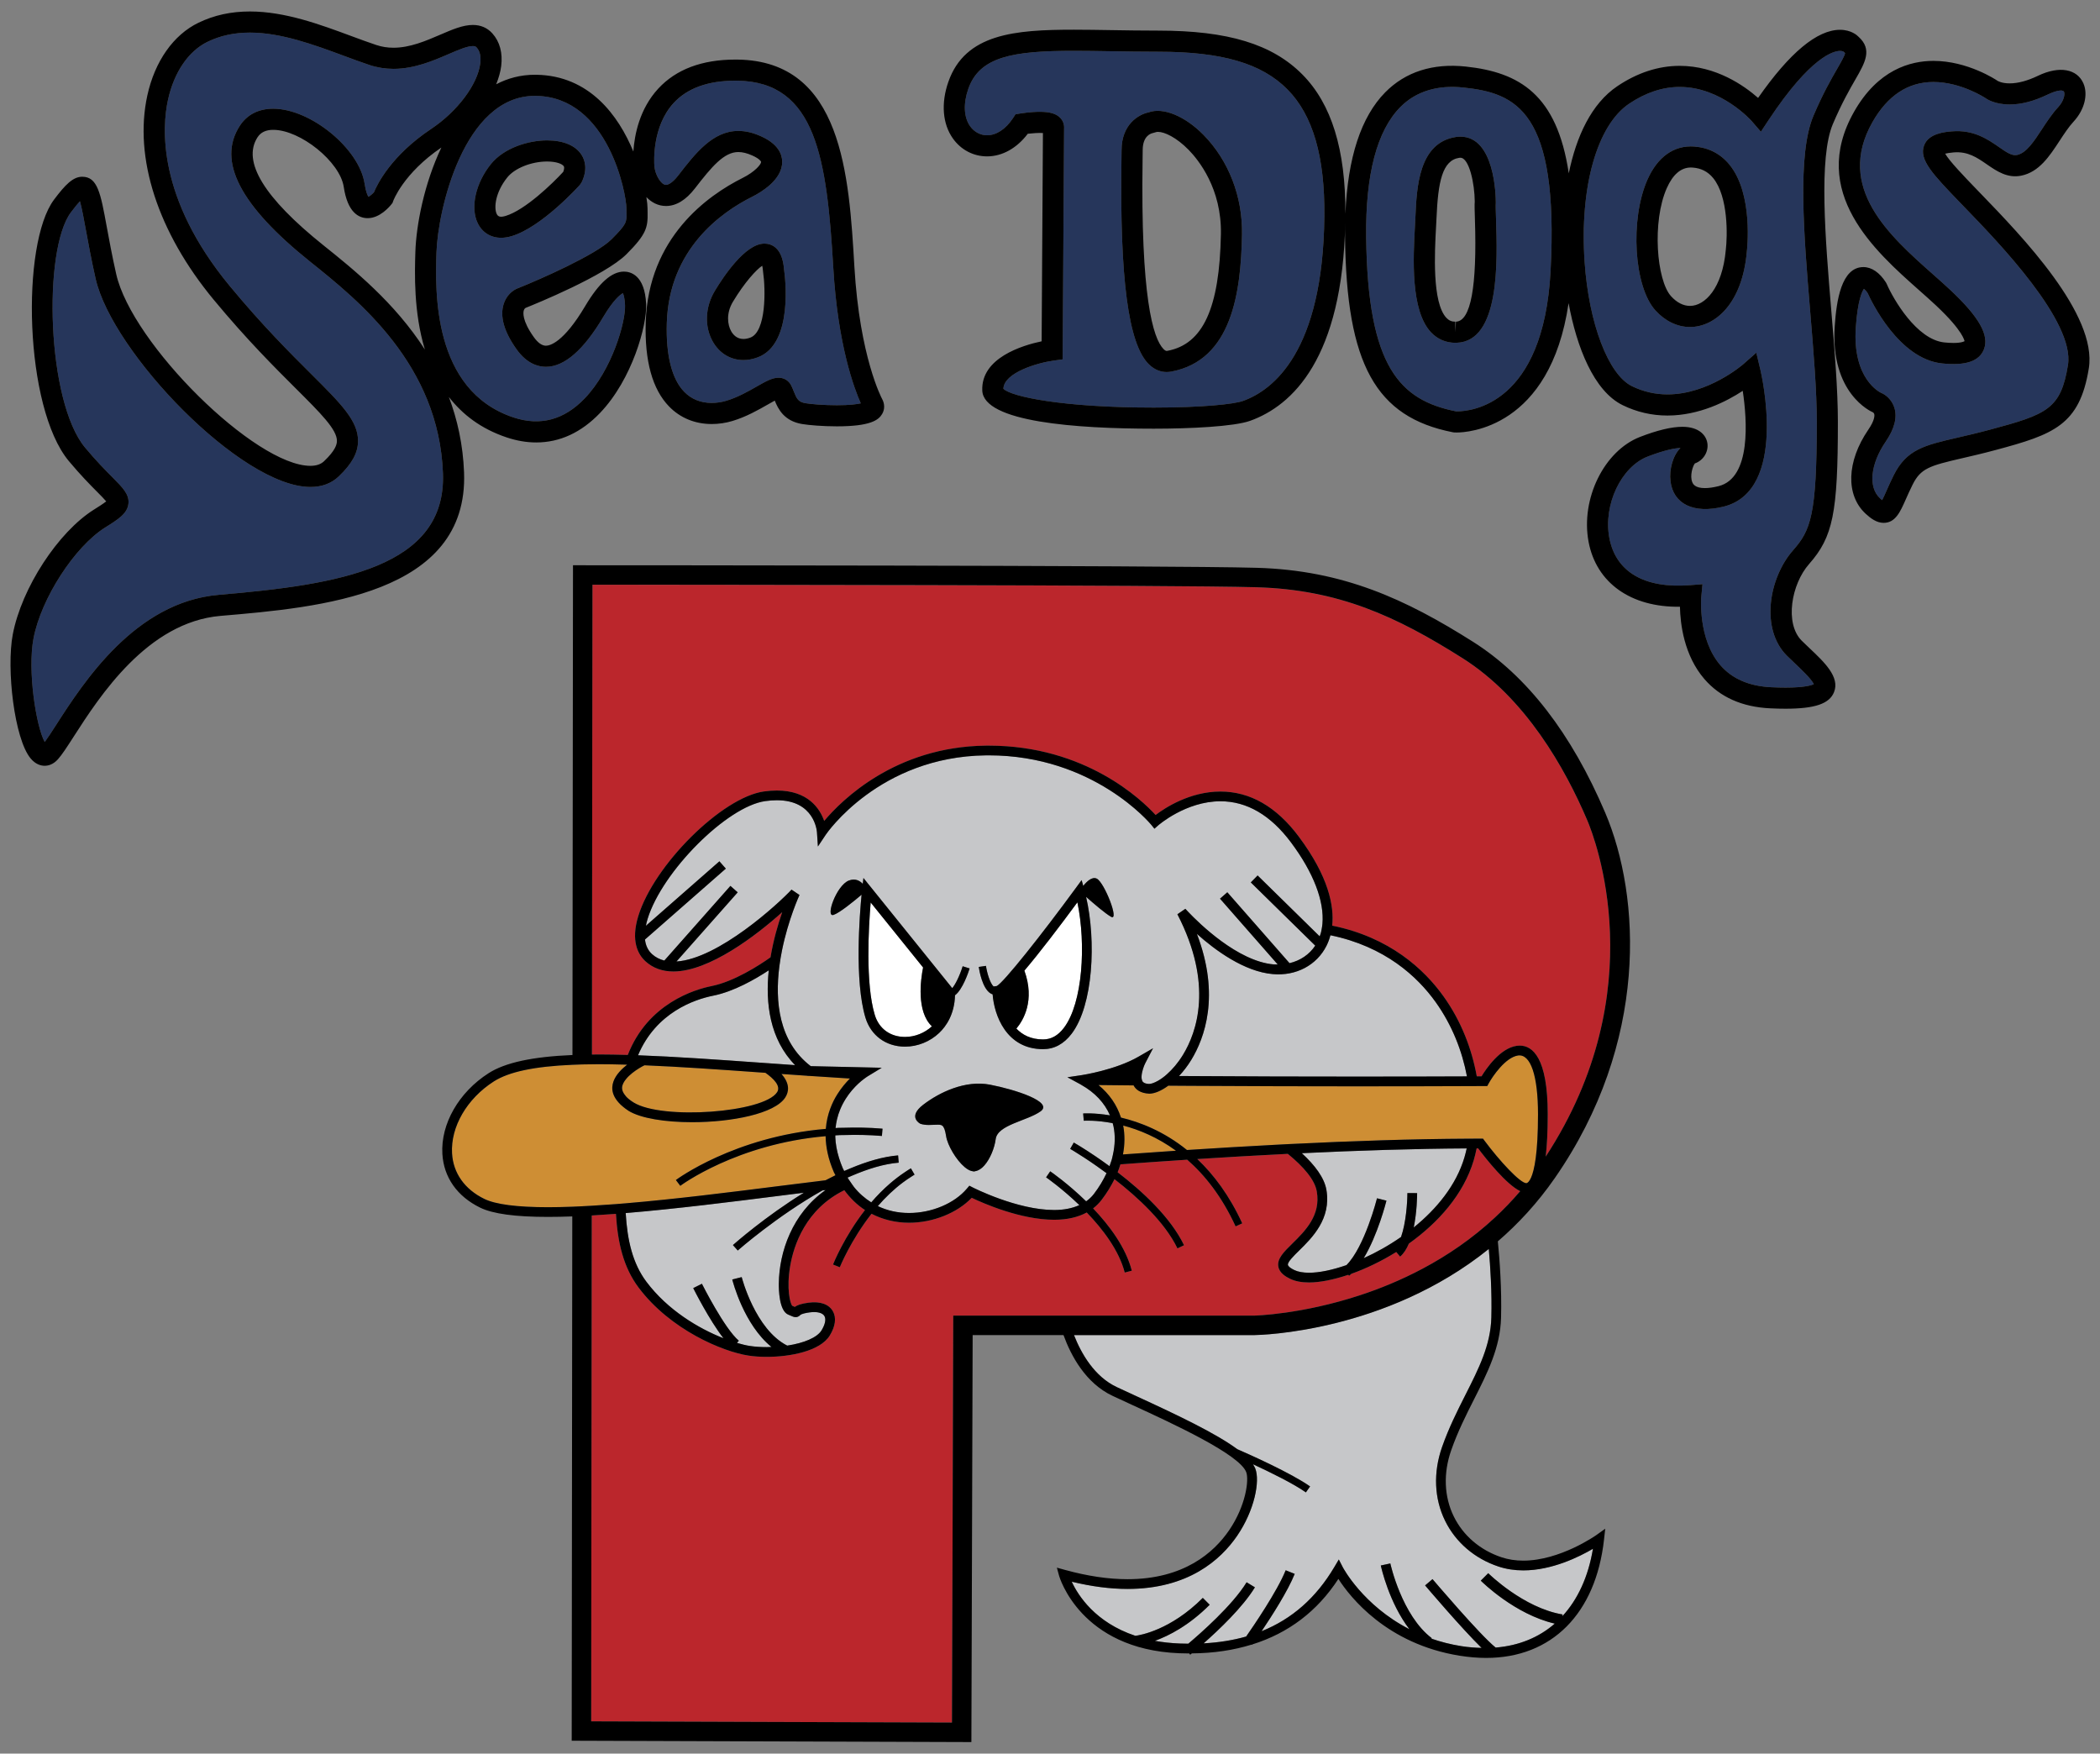 <?xml version="1.0" encoding="utf-8"?>
<!-- Generator: Adobe Illustrator 17.0.0, SVG Export Plug-In . SVG Version: 6.00 Build 0)  -->
<!DOCTYPE svg PUBLIC "-//W3C//DTD SVG 1.1//EN" "http://www.w3.org/Graphics/SVG/1.1/DTD/svg11.dtd">
<svg version="1.1" id="Layer_2" xmlns="http://www.w3.org/2000/svg" xmlns:xlink="http://www.w3.org/1999/xlink" x="0px" y="0px"
	 width="200px" height="167px" viewBox="0 0 200 167" style="enable-background:new 0 0 200 167;" xml:space="preserve">
<rect x="0" y="0" width="200" height="167" fill="#808080" stroke="none"/>
<path id="color4" style="fill:#26365B;" d="M42.186,45.076c0.333,8.981-9.908,10.599-21.347,11.572
	c-7.96,0.678-12.868,8.305-15.504,12.404c-0.413,0.642-0.785,1.219-1.075,1.612c-0.821-1.478-1.655-6.785-1.068-9.87
	c0.725-3.807,3.92-8.744,6.837-10.567c1.215-0.76,2.093-1.309,2.201-2.243c0.103-0.895-0.515-1.517-1.539-2.548
	c-0.643-0.647-1.524-1.534-2.591-2.814c-3.651-4.381-4.029-18.823-1.347-22.399c0.39-0.52,0.667-0.85,0.86-1.058
	c0.178,0.624,0.374,1.692,0.565,2.735c0.23,1.252,0.516,2.811,0.928,4.641c1.576,7.005,13.866,19.835,20.457,19.835
	c1.092,0,1.999-0.337,2.696-1.003c1.261-1.203,1.828-2.238,1.84-3.355c0.021-1.932-1.585-3.532-4.501-6.437
	c-1.957-1.949-4.636-4.619-7.703-8.325c-6.981-8.436-6.451-15.212-5.899-17.735c0.579-2.645,1.959-4.667,3.787-5.547
	c1.215-0.585,2.53-0.869,4.02-0.869c2.976,0,6.134,1.17,8.921,2.202c0.852,0.316,1.676,0.621,2.463,0.883
	c0.733,0.244,1.504,0.368,2.291,0.368c1.985,0,3.786-0.776,5.233-1.4c0.919-0.396,1.787-0.77,2.323-0.77
	c0.2,0,0.282,0.049,0.364,0.14c0.309,0.343,0.423,0.853,0.34,1.518c-0.252,2.001-2.177,4.565-4.682,6.235
	c-3.799,2.532-5.128,5.266-5.442,6.029c-0.172,0.187-0.391,0.365-0.524,0.43c-0.082-0.122-0.246-0.453-0.365-1.241
	c-0.501-3.339-5.139-7.146-8.705-7.146c-1.393,0-2.494,0.562-3.182,1.627c-2.176,3.362,0.022,7.6,6.719,12.957
	C34.138,28.601,41.803,34.733,42.186,45.076z M47.976,28.925c-0.391,1.199,0.023,2.662,1.228,4.349
	c0.978,1.37,2.057,1.657,2.79,1.657c1.756,0,3.593-1.598,5.461-4.75c0.986-1.665,1.635-2.136,1.87-2.263
	c0.075,0.164,0.175,0.516,0.202,1.138c0.069,1.582-1.223,6.15-3.837,8.88c-1.964,2.052-4.247,2.664-6.795,1.814
	c-7.737-2.579-7.439-12.111-7.327-15.699c0.125-3.985,2.579-14.923,9.376-14.923l0.111,0.001c6.894,0.117,8.602,9.373,8.602,10.686
	c0,0.171,0.003,0.327,0.007,0.471c0.02,0.871,0.024,1.053-1.42,2.497c-1.495,1.495-6.902,3.855-8.802,4.618
	C48.761,27.629,48.213,28.198,47.976,28.925z M48.735,22.487c2.865-0.86,6.355-4.725,6.502-4.89l0.158-0.236
	c0.585-1.218,0.322-2.086-0.001-2.6c-0.565-0.898-1.733-1.392-3.291-1.392c-1.764,0-4.106,0.703-5.362,2.272
	c-1.45,1.812-1.962,4.118-1.246,5.608c0.427,0.887,1.24,1.395,2.232,1.395C48.047,22.645,48.386,22.592,48.735,22.487z
	 M79.365,25.524c0.431,7.334,1.991,11.482,2.618,12.887c-0.378,0.085-1.07,0.18-2.281,0.18c-1.199,0-2.405-0.097-2.979-0.192
	c-0.693-0.115-0.838-0.413-1.127-1.136c-0.078-0.194-0.155-0.383-0.24-0.555c-0.231-0.462-0.683-0.738-1.209-0.738
	c-0.603,0-1.224,0.354-2.084,0.844c-0.801,0.457-1.799,1.026-2.887,1.352c-0.449,0.135-0.929,0.206-1.386,0.206
	c-1.059,0-1.943-0.358-2.628-1.065c-1.176-1.213-1.749-3.48-1.654-6.555c0.216-7.024,5.177-10.537,8.115-12.006
	c0.875-0.438,2.906-1.641,2.875-3.365c-0.013-0.684-0.368-1.653-1.988-2.39c-0.773-0.351-1.49-0.523-2.192-0.523
	c-2.444,0-4.109,2.155-5.719,4.238c-0.645,0.835-1.056,0.9-1.167,0.9c-0.462,0-1.042-0.946-1.108-1.808
	c-0.029-0.378-0.225-3.76,1.848-5.998c1.301-1.404,3.271-2.116,5.856-2.116l0.213,0.001C77.742,7.796,78.754,15.149,79.365,25.524z
	 M74.67,25.654c-0.158-2.135-1.242-2.454-1.874-2.454c-1.819,0-3.906,3.151-4.719,4.506c-0.928,1.546-1.001,3.395-0.192,4.825
	c0.633,1.118,1.697,1.759,2.918,1.759c0.453,0,0.918-0.09,1.383-0.266C75.601,32.724,74.769,26.311,74.67,25.654z M122.609,8.509
	c2.424,2.449,3.577,6.402,3.521,12.086c-0.127,12.922-4.906,16.565-7.744,17.587c-0.847,0.305-3.869,0.634-8.502,0.634
	c-8.729,0-13.635-1.054-14.324-1.794c0.057-1.529,3.223-2.463,4.782-2.679l0.862-0.119l0.137-21.972
	c0.028-0.359-0.083-0.702-0.319-0.974c-0.378-0.435-0.993-0.629-1.995-0.629c-0.889,0-1.838,0.156-1.878,0.163l-0.434,0.072
	l-0.241,0.368c-0.68,1.036-1.579,1.631-2.467,1.631c-0.001,0-0.001,0-0.001,0c-0.638,0-1.226-0.314-1.614-0.86
	c-0.604-0.852-0.667-2.152-0.172-3.565C93.29,5.4,96.445,4.84,102.272,4.84c1.101,0,2.276,0.019,3.523,0.039
	c1.418,0.023,2.928,0.047,4.525,0.047C116.365,4.926,120.155,6.031,122.609,8.509z M118.287,22.331
	c0.067-3.587-1.267-7.042-3.659-9.479c-1.77-1.803-3.862-2.662-5.243-2.152c-0.96,0.2-2.567,1.157-2.567,3.598
	c0,0.195-0.005,0.501-0.011,0.897c-0.167,11.324,0.652,17.509,2.577,19.462c0.626,0.637,1.287,0.77,1.731,0.77
	c0.143,0,0.291-0.013,0.442-0.042C117.327,34.304,118.185,27.841,118.287,22.331z M138.603,31.641l0.001-0.011
	c-0.001,0-0.001,0-0.001,0V31.641z M147.674,25.807c-0.669,12.726-7.561,13.371-8.937,13.371l-0.058-0.001
	c-5.321-1.068-8.428-4.158-8.568-16.613c-0.067-5.955,1.028-10.115,3.253-12.366c1.487-1.504,3.549-2.126,6.013-1.862
	C144.392,8.869,148.478,10.552,147.674,25.807z M142.478,20.806c-0.021-0.632-0.04-1.228-0.019-1.515
	c0-0.643-0.095-6.279-3.376-6.279c-0.131,0-0.266,0.01-0.406,0.031c-3.569,0.534-3.754,4.816-3.876,7.649l-0.044,0.857
	c-0.163,3-0.436,8.021,1.539,10.107c0.613,0.647,1.412,0.99,2.308,0.99l0.127-0.002C142.863,32.502,142.612,24.894,142.478,20.806z
	 M175.594,4.931c0.082,0.074,0.117,0.12,0.125,0.122c-0.015,0.22-0.4,0.892-0.743,1.486c-0.58,1.01-1.376,2.393-2.262,4.477
	c-1.563,3.676-0.927,11.31-0.311,18.693c0.321,3.849,0.624,7.485,0.624,10.47c0,8.874-0.582,10.324-2.244,12.208
	c-2.359,2.674-3.122,7.538-0.614,10.046c0.238,0.238,0.502,0.487,0.771,0.742c0.568,0.537,1.583,1.495,1.802,1.981
	c-0.233,0.111-0.91,0.325-2.691,0.325h-0.001c-0.41,0-0.862-0.011-1.358-0.034c-2.093-0.096-3.72-0.797-4.837-2.083
	c-2.181-2.511-1.832-6.497-1.828-6.538l0.113-1.192l-1.191,0.093c-4.379,0.341-7.083-1.294-7.683-4.509
	c-0.587-3.143,1.122-6.759,3.655-7.739c1.58-0.611,2.551-0.789,3.12-0.82c-0.717,0.701-1.088,2.051-0.95,3.169
	c0.266,2.15,2.176,3.139,5.069,2.417c6.148-1.537,3.605-12.561,3.493-13.029l-0.388-1.627l-1.256,1.105
	c-0.032,0.028-3.3,2.865-7.204,2.865c-1.183,0-2.32-0.264-3.381-0.782c-2.253-1.101-4.107-5.965-4.511-11.828
	c-0.488-7.096,1.175-13.012,4.237-15.072c1.575-1.06,3.197-1.597,4.82-1.597c3.978,0,6.836,3.228,6.863,3.259l0.867,1.005
	l0.732-1.106c4.049-6.116,6.233-6.591,6.805-6.591C175.48,4.848,175.587,4.924,175.594,4.931z M164.71,15.681
	c-0.851-1.041-1.977-1.622-3.343-1.727c-1.938-0.144-3.503,0.985-4.464,3.149c-1.681,3.788-1.296,10.189,0.752,12.452
	c0.926,1.023,2.097,1.587,3.297,1.587c2.376,0,4.972-2.215,5.409-7.131C166.388,23.787,167.009,18.49,164.71,15.681z
	 M187.206,19.847l-0.498-0.515c-2.645-2.747-3.972-4.126-3.461-5.486c0.435-1.152,1.992-1.282,2.657-1.337
	c2.066-0.173,3.416,0.763,4.479,1.499c0.674,0.466,1.209,0.855,1.713,0.751c0.884-0.177,1.607-1.28,2.37-2.447
	c0.472-0.721,0.96-1.466,1.555-2.11c0.528-0.573,0.662-1.216,0.555-1.46c-0.066-0.151-0.457-0.266-1.616,0.289
	c-1.27,0.61-2.47,0.919-3.565,0.919c-1.425,0-2.194-0.522-2.333-0.626c-0.003,0-2.3-1.516-4.931-1.516
	c-2.413,0-4.367,1.29-5.808,3.833c-3.534,6.236,1.631,10.814,5.781,14.493c0.585,0.518,1.144,1.013,1.65,1.489
	c2.738,2.566,3.721,4.308,3.19,5.65c-0.444,1.121-1.712,1.572-3.98,1.337c-4.126-0.427-6.739-5.916-7.089-6.693
	c-0.144-0.215-0.271-0.344-0.357-0.413c-0.177,0.251-0.599,1.106-0.774,3.678c-0.336,4.922,2.31,6.185,2.421,6.237
	c0.403,0.154,1.009,0.629,1.252,1.406c0.288,0.925,0.01,2.013-0.826,3.235c-1.459,2.131-1.682,4.347-0.544,5.39
	c0.08,0.074,0.149,0.133,0.206,0.179c0.125-0.238,0.279-0.586,0.411-0.886c0.191-0.432,0.414-0.935,0.695-1.497
	c1.225-2.451,2.936-2.845,6.041-3.562c0.886-0.204,1.92-0.443,3.135-0.769c5.427-1.456,6.734-1.959,7.414-6.153
	C197.621,30.623,190.323,23.072,187.206,19.847z"/>
<path id="color3" style="fill:#BB262C;" d="M147.209,110.154c0.123-1.025,0.194-2.34,0.194-4.04c0-5.401-1.451-6.534-2.667-6.534
	c-0.092,0-0.187,0.007-0.285,0.021c-1.597,0.228-2.926,2.204-3.35,2.903c-0.114,0.001-0.273,0.001-0.456,0.002
	c-0.463-2.57-1.458-5.225-3.16-7.605c-1.851-2.59-5.135-5.635-10.61-6.746c0.197-1.866-0.336-4.663-3.182-8.477
	c-2.125-2.849-4.635-4.292-7.46-4.292c-2.925,0-5.298,1.565-6.176,2.233c-1.303-1.424-6.673-6.607-15.891-6.607l-0.281,0.002
	c-8.607,0.098-13.716,5.177-15.391,7.169c-0.41-1.159-1.522-2.895-4.506-2.895c-0.39,0-0.806,0.03-1.236,0.09
	c-3.98,0.556-10.464,6.985-11.961,11.86c-0.735,2.393-0.028,3.672,0.693,4.324c0.704,0.636,1.595,0.959,2.648,0.959
	c3.409,0,7.885-3.421,10.365-5.651c-0.394,1.128-0.839,2.638-1.116,4.304c-1.088,0.768-3.47,2.309-5.622,2.739
	c-1.595,0.319-6.062,1.653-7.97,6.556c-0.957-0.028-1.889-0.047-2.767-0.047c-0.227,0-0.429,0.007-0.649,0.009l0.049-44.741
	c7.318,0.001,55.581,0.02,63.239,0.242c7.811,0.227,13.305,2.755,19.636,6.761c5.997,3.794,9.769,10.494,11.876,15.446
	C151.871,79.774,157.55,94.332,147.209,110.154z M140.774,109.362c-0.046,0-0.094,0-0.141,0.001
	c-0.08,0.388-0.168,0.766-0.273,1.121c-0.974,3.281-3.411,5.976-6.181,7.95c-0.214,0.506-0.485,0.946-0.834,1.238l-0.366-0.44
	c-1.43,0.886-2.903,1.59-4.279,2.077c-0.072,0.064-0.141,0.134-0.215,0.19l-0.074-0.095c-1.412,0.473-2.711,0.729-3.731,0.729
	h-0.001c-0.722,0-1.328-0.115-1.8-0.343c-0.437-0.21-1.031-0.561-1.133-1.179c-0.124-0.748,0.523-1.384,1.342-2.189
	c1.212-1.193,2.722-2.678,2.322-4.963c-0.195-1.114-1.259-2.347-2.759-3.574c-2.894,0.145-5.783,0.314-8.62,0.496
	c1.566,1.483,3.058,3.464,4.279,6.123l-0.632,0.29c-1.305-2.845-2.928-4.883-4.609-6.352c-2.164,0.141-4.29,0.291-6.36,0.443
	c-0.078,0.252-0.163,0.504-0.266,0.755c2.341,1.799,5.038,4.281,6.323,6.947l-0.626,0.302c-1.194-2.477-3.743-4.843-5.997-6.592
	c-0.329,0.666-0.732,1.326-1.225,1.97c-0.237,0.308-0.507,0.579-0.811,0.813c1.566,1.644,3.113,3.722,3.686,5.933l-0.673,0.175
	c-0.546-2.103-2.08-4.121-3.619-5.719c-0.841,0.457-1.876,0.693-3.101,0.693c-3.207,0-6.773-1.576-7.853-2.091
	c-1.394,1.451-3.691,2.373-5.965,2.373c0,0-0.001,0-0.001,0c-1.312,0-2.515-0.304-3.578-0.853c-1.976,2.522-3.005,5.053-3.02,5.092
	l-0.646-0.257c0.065-0.162,1.076-2.658,3.044-5.188c-0.753-0.49-1.41-1.13-1.968-1.892c-3.688,1.81-4.814,5.246-5.153,7.197
	c-0.378,2.174-0.006,3.63,0.199,3.815c0.098,0.041,0.176,0.077,0.238,0.103c0.218-0.158,0.569-0.302,1.298-0.4
	c1.141-0.154,1.961,0.155,2.334,0.824c0.342,0.611,0.234,1.428-0.303,2.301c-0.923,1.5-3.809,2.032-6.001,2.032
	c-0.619,0-1.2-0.04-1.73-0.12c-2.447-0.367-7.454-2.45-10.475-6.479c-1.438-1.917-1.994-4.262-2.157-7.02
	c-0.786,0.061-1.554,0.112-2.306,0.156l-0.053,48.175l34.362,0.116l0.121-38.755h9.947h0.478h0.479h2.238h12.559h2.959
	c0.081-0.001,4.498-0.108,10.083-1.942c1.895-0.622,3.925-1.45,5.966-2.534c2.344-1.246,4.701-2.837,6.886-4.872
	c0.829-0.771,1.632-1.604,2.401-2.507C143.459,112.798,141.558,110.403,140.774,109.362z"/>
<path id="color2" style="fill:#CE8E34;" d="M146.477,106.114c0,3.746-0.355,5.348-0.665,6.038c-0.168,0.376-0.321,0.484-0.397,0.511
	c-0.027,0.01-0.045,0.013-0.05,0.013c-0.585,0-2.534-2.096-3.988-4.052l-0.139-0.188h-0.233c-0.071,0-0.143,0.001-0.214,0.001
	c-0.153,0-0.309,0.001-0.462,0.001c-0.157,0.001-0.314,0.001-0.471,0.002c-5.352,0.025-11.124,0.218-16.903,0.504
	c-0.233,0.012-0.465,0.023-0.698,0.034c-0.246,0.013-0.494,0.027-0.74,0.039c-2.849,0.148-5.689,0.318-8.472,0.5
	c-2.208-1.781-4.479-2.66-6.288-3.089c-0.386-1.204-1.107-2.251-2.14-3.097c1.114,0.013,2.231,0.024,3.348,0.034
	c0.007,0.013,0.009,0.028,0.017,0.041c0.177,0.314,0.561,0.698,1.47,0.749c0.487,0,1.134-0.263,1.816-0.763c0.017,0,0.032,0,0.049,0
	c0.377,0.003,0.754,0.006,1.13,0.008c0.374,0.003,0.746,0.005,1.118,0.007c5.782,0.036,11.26,0.047,15.614,0.047
	c4.858,0,8.691-0.013,10.683-0.021c0.171-0.001,0.326-0.001,0.468-0.002c0.174-0.001,0.329-0.001,0.459-0.002
	c0.375-0.002,0.581-0.003,0.581-0.003l0.273-0.001l0.131-0.24c0.374-0.684,1.606-2.498,2.808-2.67
	C145.775,100.363,146.477,102.441,146.477,106.114z M79.464,102.615c-0.16-0.011-0.318-0.022-0.477-0.031
	c-0.16-0.011-0.318-0.021-0.477-0.031c-0.469-0.03-0.945-0.06-1.409-0.091l-0.203-0.005l-0.013-0.01
	c-0.834-0.057-1.644-0.114-2.459-0.171c0.835,0.94,0.702,1.708,0.365,2.235c-0.996,1.555-5.113,2.358-8.883,2.358
	c-2.516,0-4.878-0.358-6.054-1.088c-0.018-0.011-0.029-0.023-0.046-0.034c-0.169-0.107-0.31-0.22-0.451-0.333
	c-0.173-0.137-0.319-0.28-0.448-0.425c-0.406-0.456-0.622-0.943-0.593-1.464c0.042-0.736,0.531-1.363,1.079-1.853
	c0.111-0.099,0.22-0.193,0.333-0.28c-0.083-0.002-0.166-0.005-0.249-0.007c-0.848-0.023-1.676-0.039-2.458-0.039
	c-0.227,0-0.43,0.007-0.65,0.009c-0.313,0.003-0.629,0.006-0.927,0.013c-0.321,0.008-0.623,0.022-0.927,0.034
	c-3.627,0.155-6.052,0.667-7.493,1.589c-2.558,1.64-4.116,4.328-3.97,6.846c0.109,1.882,1.201,3.423,3.075,4.339
	c1.073,0.524,3.114,0.789,6.064,0.789c0.732,0,1.505-0.017,2.309-0.047c0.303-0.012,0.614-0.027,0.927-0.041
	c0.305-0.015,0.613-0.031,0.927-0.05c0.738-0.043,1.492-0.093,2.264-0.153c0.154-0.013,0.311-0.026,0.466-0.038
	c0.153-0.013,0.306-0.025,0.46-0.037c4.777-0.401,10.019-1.063,14.552-1.636c1.626-0.205,3.142-0.397,4.524-0.562
	c0.311-0.166,0.624-0.324,0.94-0.479c-0.048-0.101-0.105-0.19-0.15-0.293c-0.544-1.26-0.767-2.401-0.785-3.426
	c-8.466,0.734-13.777,4.681-13.84,4.729l-0.421-0.554c0.064-0.049,5.558-4.131,14.28-4.871c0.053-0.696,0.202-1.329,0.413-1.901
	c0.1-0.271,0.209-0.531,0.331-0.774c0.112-0.222,0.232-0.429,0.357-0.628c0.382-0.609,0.808-1.106,1.196-1.492
	c-0.054-0.004-0.112-0.007-0.165-0.01C80.336,102.673,79.906,102.643,79.464,102.615z M106.949,109.941
	c1.651-0.121,3.337-0.239,5.049-0.353c-1.769-1.29-3.541-2.006-5.028-2.398C107.14,108.079,107.129,109.003,106.949,109.941z
	 M59.244,103.578c-0.011,0.197,0.064,0.397,0.193,0.596c0.103,0.159,0.237,0.319,0.429,0.478c0.137,0.115,0.296,0.229,0.479,0.342
	c2.703,1.679,12.41,0.981,13.667-0.983c0.379-0.592-0.349-1.304-1.115-1.843c-0.133-0.01-0.272-0.02-0.404-0.028
	c-3.941-0.281-7.721-0.548-11.114-0.688c-0.272,0.13-0.739,0.401-1.169,0.743c-0.219,0.174-0.421,0.367-0.588,0.573
	C59.411,103.025,59.259,103.3,59.244,103.578z"/>
<path id="color1" style="fill:#C6C7C9;" d="M148.791,153.92l0.028-0.169c-3.732-0.622-7.051-3.9-7.084-3.932l-0.711,0.711
	c0.137,0.137,3.252,3.211,7.047,4.091c-1.51,1.317-3.411,2.102-5.627,2.282c-1.484-1.182-5.969-6.465-6.015-6.519l-0.707,0.599
	c0.165,0.194,3.474,4.092,5.381,5.953c-0.623-0.017-1.262-0.064-1.927-0.169c-1.031-0.164-1.979-0.411-2.854-0.715l0.034-0.045
	c-2.853-2.168-3.935-7.067-3.945-7.116l-0.907,0.194c0.037,0.174,0.778,3.536,2.724,6.07c-4.425-2.272-6.315-5.846-6.34-5.894
	l-0.383-0.748l-0.428,0.722c-1.731,2.922-4.024,4.944-6.926,6.109c0.983-1.461,2.502-3.831,3.153-5.459l-0.86-0.344
	c-0.807,2.012-3.113,5.375-3.765,6.311c-1.249,0.355-2.598,0.571-4.052,0.65c1.443-1.272,3.736-3.443,4.887-5.337l-0.791-0.481
	c-1.341,2.203-4.457,4.926-5.555,5.85c-0.268-0.002-0.538-0.006-0.814-0.017c-0.855-0.033-1.642-0.124-2.368-0.256
	c1.334-0.478,3.238-1.451,5.222-3.435l-0.656-0.656c-3.075,3.076-5.971,3.555-6.423,3.613c-3.818-1.27-5.456-3.843-6.06-5.154
	c1.884,0.457,3.667,0.689,5.313,0.689c5.769,0,8.863-2.753,10.442-5.063c1.66-2.426,2.189-5.212,1.727-6.4
	c-0.053-0.135-0.132-0.274-0.224-0.413c1.642,0.761,3.863,1.848,5.042,2.682l0.401-0.567c-1.813-1.281-5.835-3.07-6.934-3.548
	c-2.039-1.505-5.595-3.203-9.608-5.047c-0.677-0.311-1.31-0.602-1.871-0.866c-2.133-1.004-3.382-3.192-4.073-4.952h17.175
	c0.612-0.008,12.489-0.28,22.33-8.203c0.151,1.7,0.308,4.142,0.241,6.536c-0.072,2.619-1.18,4.81-2.462,7.346
	c-0.781,1.545-1.588,3.141-2.236,4.989c-0.845,2.417-0.742,4.907,0.291,7.011c1.008,2.054,2.815,3.603,5.087,4.36
	c0.73,0.243,1.524,0.367,2.361,0.367c2.733,0,5.333-1.292,6.636-2.058C151.265,150.17,150.255,152.334,148.791,153.92z
	 M78.622,113.334c-0.097,0.012-0.193,0.024-0.292,0.035c-4.331,2.438-8.012,5.672-8.068,5.722l-0.461-0.52
	c0.208-0.185,3.087-2.719,6.755-4.984c-0.752,0.094-1.531,0.192-2.338,0.295c-4.554,0.576-9.821,1.241-14.628,1.643
	c0.153,2.605,0.666,4.8,1.971,6.54c2.023,2.697,4.968,4.453,7.338,5.38c-1.353-1.736-2.804-4.625-2.879-4.773l0.828-0.414
	c0.022,0.042,2.154,4.287,3.516,5.422l-0.176,0.211c0.457,0.133,0.886,0.24,1.244,0.292c0.477,0.072,1.027,0.109,1.592,0.109
	c0.153,0,0.3-0.01,0.45-0.015c-2.633-2.132-3.686-6.229-3.735-6.426l0.899-0.226c0.013,0.05,1.287,4.978,4.335,6.522
	c1.6-0.241,2.846-0.766,3.263-1.444c0.348-0.566,0.452-1.064,0.284-1.364c-0.176-0.316-0.696-0.451-1.402-0.356
	c-0.344,0.046-0.781,0.129-0.915,0.262c-0.057,0.058-0.191,0.191-0.426,0.191c-0.169,0-0.298-0.057-0.725-0.247
	c-0.847-0.376-0.887-2.359-0.88-2.957C74.209,119.234,75.439,115.578,78.622,113.334z M67.942,94.82
	c-1.807,0.361-5.46,1.599-7.177,5.678c3.57,0.132,7.594,0.417,11.794,0.717c0.205,0.015,0.421,0.029,0.627,0.044l0.008-0.013
	c0.008,0.005,0.013,0.01,0.02,0.015c0.825,0.059,1.664,0.118,2.509,0.177c-2.425-2.476-2.835-5.916-2.509-9.028
	C71.919,93.262,69.882,94.431,67.942,94.82z M121.224,92.768c-2.73-0.234-5.495-2.275-7.234-3.83
	c2.251,5.873,0.709,9.957-0.525,11.983c-0.367,0.603-0.768,1.115-1.176,1.552c6.249,0.043,12.217,0.055,16.891,0.055
	c4.734,0,8.499-0.011,10.53-0.02c-0.453-2.39-1.394-4.854-2.978-7.07c-1.742-2.437-4.832-5.301-10.023-6.37
	c-0.104,0.393-0.238,0.727-0.374,1C125.409,91.912,123.45,92.966,121.224,92.768z M139.47,110.221
	c0.081-0.273,0.152-0.56,0.217-0.854c-4.983,0.027-10.33,0.197-15.704,0.455c1.256,1.155,2.141,2.341,2.34,3.48
	c0.483,2.764-1.363,4.581-2.586,5.782c-0.526,0.517-1.123,1.104-1.078,1.377c0.009,0.05,0.077,0.234,0.621,0.496
	c0.341,0.164,0.824,0.25,1.398,0.25c0.956,0,2.199-0.254,3.557-0.727c1.735-1.741,2.898-6.315,2.909-6.364l0.899,0.226
	c-0.043,0.171-0.833,3.276-2.164,5.476c1.181-0.532,2.392-1.208,3.554-2.017c0.476-1.347,0.604-3.313,0.604-4.178h0.927
	c0,0.275-0.017,1.785-0.324,3.273C136.834,115.12,138.686,112.864,139.47,110.221z M102.798,114.768
	c-0.663,0.301-1.457,0.467-2.398,0.467c-3.526,0-7.709-2.124-7.751-2.146l-0.327-0.168l-0.238,0.281
	c-1.191,1.408-3.35,2.317-5.502,2.317c0,0-0.001,0-0.001,0c-1.082,0-2.084-0.228-2.976-0.655c0.701-0.811,1.502-1.59,2.402-2.262
	c0.252-0.188,0.512-0.366,0.78-0.535c0.106-0.067,0.207-0.139,0.316-0.203l-0.16-0.275l-0.19-0.326
	c-0.212,0.125-0.414,0.262-0.617,0.398c-0.253,0.169-0.498,0.346-0.736,0.53c-0.219,0.169-0.432,0.342-0.64,0.522
	c-0.651,0.564-1.247,1.172-1.781,1.794c-0.622-0.391-1.183-0.882-1.66-1.481c-0.016-0.02-0.028-0.043-0.043-0.063
	c-0.092-0.118-0.173-0.246-0.259-0.372c-0.098-0.143-0.201-0.281-0.291-0.434c-0.001-0.002-0.002-0.005-0.004-0.008
	c0.145-0.065,0.29-0.124,0.435-0.187c1.515-0.648,3.032-1.119,4.436-1.235l-0.057-0.693c-1.442,0.119-2.98,0.582-4.507,1.219
	c-0.146,0.062-0.292,0.12-0.438,0.185c-0.064,0.028-0.128,0.051-0.191,0.081c-0.042-0.089-0.093-0.169-0.132-0.26
	c-0.143-0.331-0.256-0.649-0.353-0.961c-0.223-0.715-0.337-1.38-0.361-1.997c-0.002-0.06,0.004-0.114,0.003-0.173
	c0.145-0.009,0.286-0.02,0.432-0.026c0.153-0.007,0.315-0.003,0.47-0.007c1.134-0.031,2.306-0.016,3.534,0.088l0.059-0.693
	c-1.292-0.109-2.527-0.125-3.718-0.086c-0.155,0.005-0.317,0-0.47,0.007c-0.097,0.004-0.189,0.014-0.286,0.02
	c0.027-0.291,0.076-0.568,0.138-0.833c0.077-0.333,0.182-0.642,0.302-0.933c0.612-1.492,1.661-2.452,2.228-2.884
	c0.203-0.156,0.35-0.251,0.381-0.27l0.265-0.162l0.708-0.431l0.376-0.23l-4.698-0.107l-0.473-0.01l-0.473-0.011l-1.117-0.026
	c-3.049-2.334-3.422-6.167-2.985-9.531c0.034-0.26,0.073-0.517,0.115-0.771c0.042-0.247,0.086-0.492,0.135-0.732
	c0.594-2.937,1.64-5.215,1.664-5.266l-0.759-0.511c-1.235,1.33-6.957,6.592-10.956,6.844l5.83-6.585l-0.694-0.614l-6.294,7.111
	c-0.441-0.112-0.83-0.305-1.163-0.607c-0.388-0.35-0.613-0.819-0.679-1.398l7.699-6.751l-0.611-0.697l-7.003,6.142
	c0.043-0.212,0.096-0.43,0.166-0.661c1.389-4.523,7.567-10.707,11.203-11.214c0.388-0.055,0.761-0.082,1.108-0.082
	c3.571,0,3.808,2.919,3.816,3.044l0.091,1.362l0.757-1.135c0.049-0.075,5.069-7.429,15.244-7.545l0.27-0.002
	c9.999,0,15.42,6.546,15.474,6.612l0.304,0.376l0.363-0.32c0.026-0.024,2.634-2.294,5.926-2.294c2.517,0,4.776,1.319,6.718,3.919
	c2.159,2.893,3.182,5.611,2.994,7.752c-0.014,0.157-0.037,0.309-0.065,0.46c-0.028,0.154-0.055,0.307-0.097,0.454
	c-0.028,0.096-0.069,0.185-0.102,0.278l-0.343-0.336l-0.55-0.539l-0.514-0.506l-4.502-4.417l-0.65,0.662l3.652,3.584l0.581,0.569
	l0.51,0.501l1.394,1.367c-0.562,0.848-1.424,1.427-2.448,1.67l-3.283-3.743l-0.489-0.557l-0.49-0.558l-1.662-1.894l-0.697,0.611
	l0.898,1.023l0.489,0.559l0.49,0.558l3.619,4.125c-0.129-0.001-0.254,0.004-0.385-0.006c-3.427-0.295-7.112-3.922-8.13-4.993
	c-0.171-0.18-0.276-0.295-0.282-0.302l-0.292,0.2l-0.466,0.319c3.469,6.707,1.829,11.256,0.542,13.37
	c-0.489,0.803-1.028,1.414-1.538,1.866c-0.061,0.054-0.123,0.109-0.183,0.159c-0.076,0.062-0.149,0.118-0.223,0.172
	c-0.153,0.113-0.298,0.208-0.439,0.288c-0.01,0.006-0.02,0.011-0.03,0.016c-0.336,0.187-0.631,0.29-0.838,0.29
	c-0.001,0-0.001,0-0.001,0c-0.492-0.029-0.598-0.215-0.632-0.277c-0.006-0.011-0.003-0.029-0.009-0.041
	c-0.059-0.126-0.072-0.287-0.058-0.465c0.033-0.432,0.22-0.943,0.355-1.204l0.735-1.412l-1.378,0.797
	c-2.195,1.271-5.375,1.755-5.407,1.76h-0.001l-1.371,0.204l0.459,0.249l0.76,0.412c0.035,0.02,0.066,0.041,0.101,0.061
	c1.296,0.728,2.223,1.72,2.734,2.905c-1.519-0.25-2.521-0.18-2.553-0.178l0.059,0.693c0.031-0.004,1.127-0.081,2.751,0.229
	c0.025,0.093,0.056,0.184,0.077,0.279c0.189,0.884,0.158,1.821-0.059,2.771c-0.036,0.158-0.068,0.315-0.115,0.474
	c-0.047,0.158-0.107,0.317-0.165,0.476c-0.012,0.032-0.022,0.066-0.034,0.099c-0.041-0.029-0.081-0.058-0.122-0.087
	c-0.199-0.145-0.397-0.288-0.585-0.42c-0.208-0.146-0.413-0.29-0.606-0.419c-1.161-0.787-1.987-1.265-2.089-1.324l-0.345,0.603
	c0.02,0.011,0.52,0.302,1.298,0.809c0.193,0.126,0.403,0.265,0.628,0.416c0.19,0.129,0.396,0.272,0.605,0.418
	c0.297,0.208,0.607,0.43,0.932,0.67c-0.313,0.665-0.708,1.33-1.204,1.979c-0.208,0.273-0.459,0.503-0.738,0.703
	c-1.718-1.677-3.292-2.77-3.422-2.858l-0.393,0.573C99.659,112.143,101.143,113.176,102.798,114.768z M93.214,92.085
	c0.049,0.335,0.336,2.032,1.119,2.519c0.065,0.04,0.133,0.069,0.202,0.09c0.149,1.972,1.289,5.222,4.806,5.222
	c1.065,0,1.981-0.496,2.724-1.474c2.054-2.707,2.345-8.83,1.373-13.032c0.708,0.626,1.84,1.6,2.382,1.901
	c0.818,0.454-0.636-3.271-1.362-3.634c-0.447-0.223-0.96,0.274-1.291,0.69l-0.155-0.553l-0.563,0.77
	c-3.189,4.355-6.895,9.037-7.526,9.323l-0.298,0.037c-0.344-0.322-0.626-1.307-0.723-1.961L93.214,92.085z M86.195,99.677
	c1.194,0,2.378-0.477,3.252-1.307c0.67-0.637,1.458-1.776,1.508-3.587c0.724-0.539,1.28-2.197,1.392-2.554l-0.664-0.208
	c-0.297,0.951-0.707,1.749-0.992,2.084l-8.459-10.492l-0.063,0.555c-0.283-0.295-0.72-0.543-1.328-0.309
	c-1.181,0.454-2.271,3.542-1.453,3.27c0.581-0.193,1.929-1.294,2.668-1.921c-0.178,1.822-0.694,8.199,0.37,11.715
	C82.941,98.621,84.385,99.677,86.195,99.677z M92.684,111.55c0.018,0.001,0.039,0.014,0.056,0.014c0.051,0,0.101-0.023,0.152-0.031
	c0.301-0.053,0.591-0.244,0.851-0.538c0.55-0.621,0.969-1.643,1.086-2.52c0.182-1.362,2.998-1.726,4.269-2.635
	c1.272-0.908-2.452-2.089-4.814-2.543c-2.362-0.454-4.815,0.727-6.359,1.908c-1.544,1.181-0.272,1.816-0.272,1.816
	c0.545,0.182,1.09,0.091,1.544,0.091c0.455,0,0.727-0.091,0.908,1.091c0.133,0.867,0.953,2.266,1.774,2.952
	C92.157,111.387,92.432,111.532,92.684,111.55z"/>
<path id="fill" style="fill:#FFFFFF;" d="M88.752,97.742c-0.697,0.639-1.623,1.009-2.558,1.009c-1.407,0-2.484-0.784-2.881-2.098
	c-0.904-2.982-0.587-8.375-0.392-10.708l4.992,6.192C87.682,93.297,87.261,96.321,88.752,97.742z M96.798,97.957
	c0.573,0.599,1.383,1.033,2.544,1.033c0.77,0,1.419-0.362,1.986-1.108c1.797-2.368,2.116-7.973,1.281-11.949
	c-1.707,2.315-3.571,4.764-5.048,6.505C98.585,95.275,97.468,97.16,96.798,97.957z"/>
<path id="outline" d="M99.099,105.841c-1.272,0.909-4.087,1.272-4.269,2.635c-0.117,0.877-0.536,1.898-1.086,2.52
	c-0.26,0.293-0.55,0.485-0.851,0.538c-0.051,0.009-0.101,0.031-0.152,0.031c-0.018,0-0.038-0.013-0.056-0.014
	c-0.252-0.019-0.527-0.164-0.804-0.396c-0.821-0.685-1.641-2.085-1.774-2.952c-0.182-1.182-0.454-1.091-0.908-1.091
	c-0.454,0-0.999,0.09-1.544-0.091c0,0-1.272-0.635,0.272-1.816c1.544-1.181,3.997-2.363,6.359-1.908
	C96.646,103.752,100.371,104.933,99.099,105.841z M102.065,98.442c-0.743,0.979-1.659,1.474-2.724,1.474
	c-3.516,0-4.657-3.25-4.806-5.222c-0.069-0.022-0.137-0.05-0.202-0.09c-0.783-0.487-1.07-2.184-1.119-2.519l0.687-0.102
	c0.097,0.654,0.38,1.639,0.723,1.961l0.298-0.037c0.631-0.286,4.337-4.968,7.526-9.323l0.563-0.77l0.155,0.553
	c0.331-0.416,0.844-0.913,1.291-0.69c0.726,0.363,2.18,4.088,1.362,3.634c-0.542-0.301-1.675-1.275-2.382-1.901
	C104.41,89.611,104.12,95.734,102.065,98.442z M102.608,85.932c-1.707,2.315-3.571,4.764-5.048,6.505
	c1.024,2.838-0.093,4.722-0.763,5.519c0.573,0.599,1.383,1.033,2.544,1.033c0.77,0,1.419-0.362,1.986-1.108
	C103.124,95.513,103.443,89.908,102.608,85.932z M89.446,98.37c-0.873,0.83-2.058,1.307-3.252,1.307
	c-1.809,0-3.253-1.056-3.769-2.755c-1.065-3.516-0.548-9.893-0.37-11.715c-0.739,0.627-2.087,1.728-2.668,1.921
	c-0.818,0.273,0.272-2.815,1.453-3.27c0.608-0.234,1.044,0.015,1.328,0.309l0.063-0.555l8.459,10.492
	c0.286-0.335,0.695-1.133,0.992-2.084l0.664,0.208c-0.112,0.357-0.668,2.015-1.392,2.554C90.904,96.594,90.116,97.733,89.446,98.37z
	 M88.752,97.742c-1.491-1.42-1.07-4.445-0.839-5.605l-4.992-6.192c-0.195,2.333-0.512,7.726,0.392,10.708
	c0.398,1.313,1.475,2.098,2.881,2.098C87.13,98.751,88.055,98.381,88.752,97.742z M74.67,25.654c0.099,0.656,0.93,7.07-2.484,8.37
	c-0.465,0.177-0.93,0.266-1.383,0.266c-1.222,0-2.285-0.641-2.918-1.759c-0.809-1.43-0.736-3.279,0.192-4.825
	c0.813-1.355,2.9-4.506,4.719-4.506C73.428,23.201,74.512,23.519,74.67,25.654z M72.673,25.874c-0.021-0.264-0.051-0.445-0.08-0.567
	c-0.538,0.346-1.678,1.575-2.793,3.435c-0.665,1.108-0.505,2.201-0.166,2.8c0.191,0.337,0.548,0.739,1.169,0.739
	c0.208,0,0.432-0.045,0.668-0.135C72.972,31.574,72.925,27.599,72.673,25.874z M198.934,35.085
	c-0.877,5.408-3.355,6.291-8.877,7.772c-1.243,0.334-2.299,0.578-3.204,0.786c-3.086,0.712-3.925,0.962-4.695,2.502
	c-0.265,0.53-0.475,1.004-0.655,1.411c-0.531,1.2-0.989,2.238-2.11,2.238c-0.673,0-1.24-0.435-1.704-0.861
	c-1.925-1.765-1.828-4.983,0.243-8.008c0.641-0.937,0.598-1.374,0.569-1.485c-0.029-0.114-0.114-0.165-0.138-0.178
	c-0.16-0.067-4.063-1.794-3.626-8.216c0.165-2.409,0.627-5.611,2.732-5.611c0.78,0,1.541,0.519,2.141,1.462l0.075,0.14
	c0.633,1.458,2.852,5.301,5.486,5.574c0.318,0.033,0.611,0.05,0.875,0.05c0.777,0,1.025-0.151,1.058-0.175
	c-0.031-0.013-0.068-0.907-2.723-3.397c-0.494-0.463-1.04-0.946-1.609-1.451c-4.194-3.718-10.533-9.336-6.198-16.988
	c2.272-4.011,5.364-4.852,7.557-4.852c3.275,0,5.985,1.812,6.099,1.89c0.027,0.019,0.397,0.252,1.166,0.252
	c0.792,0,1.699-0.243,2.695-0.721c2.064-0.991,3.732-0.641,4.327,0.717c0.468,1.068,0.098,2.527-0.92,3.63
	c-0.481,0.521-0.923,1.196-1.349,1.848c-0.958,1.462-1.947,2.974-3.658,3.317c-1.301,0.261-2.311-0.419-3.251-1.069
	c-0.94-0.65-1.818-1.258-3.169-1.148c-0.399,0.033-0.656,0.081-0.816,0.122c0.396,0.7,1.823,2.183,2.902,3.302l0.495,0.513
	C192.536,22.469,199.766,29.95,198.934,35.085z M187.206,19.847l-0.498-0.515c-2.645-2.747-3.972-4.126-3.461-5.486
	c0.435-1.152,1.992-1.282,2.657-1.337c2.066-0.173,3.416,0.763,4.479,1.499c0.674,0.466,1.209,0.855,1.713,0.751
	c0.884-0.177,1.607-1.28,2.37-2.447c0.472-0.721,0.96-1.466,1.555-2.11c0.528-0.573,0.662-1.216,0.555-1.46
	c-0.066-0.151-0.457-0.266-1.616,0.289c-1.27,0.61-2.47,0.919-3.565,0.919c-1.425,0-2.194-0.522-2.333-0.626
	c-0.003,0-2.3-1.516-4.931-1.516c-2.413,0-4.367,1.29-5.808,3.833c-3.534,6.236,1.631,10.814,5.781,14.493
	c0.585,0.518,1.144,1.013,1.65,1.489c2.738,2.566,3.721,4.308,3.19,5.65c-0.444,1.121-1.712,1.572-3.98,1.337
	c-4.126-0.427-6.739-5.916-7.089-6.693c-0.144-0.215-0.271-0.344-0.357-0.413c-0.177,0.251-0.599,1.106-0.774,3.678
	c-0.336,4.922,2.31,6.185,2.421,6.237c0.403,0.154,1.009,0.629,1.252,1.406c0.288,0.925,0.01,2.013-0.826,3.235
	c-1.459,2.131-1.682,4.347-0.544,5.39c0.08,0.074,0.149,0.133,0.206,0.179c0.125-0.238,0.279-0.586,0.411-0.886
	c0.191-0.432,0.414-0.935,0.695-1.497c1.225-2.451,2.936-2.845,6.041-3.562c0.886-0.204,1.92-0.443,3.135-0.769
	c5.427-1.456,6.734-1.959,7.414-6.153C197.621,30.623,190.323,23.072,187.206,19.847z M45.495,21.249
	c-0.716-1.49-0.204-3.796,1.246-5.608c1.256-1.57,3.598-2.272,5.362-2.272c1.557,0,2.726,0.494,3.291,1.392
	c0.323,0.514,0.586,1.382,0.001,2.6l-0.158,0.236c-0.147,0.164-3.638,4.03-6.502,4.89c-0.349,0.105-0.688,0.158-1.008,0.158
	C46.735,22.645,45.922,22.136,45.495,21.249z M47.307,20.379c0.141,0.295,0.402,0.317,0.85,0.183
	c1.864-0.559,4.489-3.111,5.48-4.191c0.068-0.167,0.138-0.407,0.056-0.538c-0.137-0.218-0.693-0.453-1.589-0.453
	c-1.494,0-3.089,0.638-3.792,1.518C47.157,18.339,47.03,19.801,47.307,20.379z M44.196,45.002
	c0.431,11.64-13.781,12.85-23.186,13.65c-6.975,0.593-11.535,7.68-13.985,11.488c-0.647,1.005-1.114,1.731-1.512,2.173
	c-0.457,0.508-0.937,0.614-1.26,0.614c-0.346,0-0.86-0.123-1.342-0.706c-1.547-1.87-2.318-8.528-1.694-11.804
	c0.841-4.416,4.316-9.752,7.746-11.896c0.303-0.189,0.862-0.539,1.154-0.772c-0.19-0.23-0.537-0.579-0.853-0.897
	c-0.669-0.674-1.586-1.597-2.709-2.944c-4.251-5.101-4.565-20.688-1.411-24.893c1.062-1.415,1.804-2.183,2.687-2.183
	c1.462,0,1.75,1.572,2.324,4.703c0.227,1.234,0.508,2.771,0.911,4.562c1.498,6.658,13.253,18.266,18.496,18.266
	c0.565,0,0.993-0.146,1.308-0.447c1.085-1.036,1.215-1.594,1.218-1.923c0.012-1.085-1.548-2.639-3.909-4.991
	c-1.985-1.978-4.704-4.687-7.833-8.467c-5.312-6.419-7.614-13.507-6.314-19.446c0.712-3.253,2.49-5.779,4.879-6.928
	c1.492-0.719,3.093-1.068,4.892-1.068c3.336,0,6.674,1.236,9.619,2.327c0.831,0.308,1.634,0.605,2.401,0.861
	c0.535,0.179,1.076,0.265,1.655,0.265c1.571,0,3.094-0.657,4.438-1.236c1.163-0.501,2.167-0.933,3.118-0.933
	c0.752,0,1.377,0.271,1.858,0.805c0.707,0.785,0.997,1.862,0.84,3.114c-0.071,0.563-0.243,1.145-0.476,1.731
	c1.094-0.573,2.317-0.908,3.687-0.908L51.09,7.12c5.041,0.085,7.804,3.865,9.23,7.311c0.108-1.603,0.591-4.069,2.375-5.996
	c1.697-1.833,4.163-2.761,7.33-2.761l0.242,0.001c9.952,0.147,10.591,11.006,11.104,19.732c0.506,8.608,2.615,12.542,2.637,12.58
	c0.262,0.48,0.263,1.007,0.002,1.445c-0.343,0.578-1.124,1.17-4.308,1.17c-1.369,0-2.675-0.114-3.309-0.22
	c-1.729-0.287-2.289-1.449-2.606-2.23c-0.216,0.116-0.489,0.272-0.729,0.409c-0.843,0.48-1.997,1.139-3.304,1.531
	c-0.634,0.19-1.313,0.29-1.964,0.29c-1.6,0-3.008-0.579-4.071-1.675c-1.586-1.636-2.333-4.333-2.22-8.017
	c0.248-8.067,5.886-12.073,9.225-13.742c1.182-0.591,1.768-1.3,1.763-1.53c-0.001-0.046-0.148-0.296-0.81-0.597
	c-0.506-0.23-0.951-0.342-1.36-0.342c-1.356,0-2.515,1.369-4.128,3.457c-0.862,1.116-1.79,1.681-2.758,1.681
	c-0.761,0-1.383-0.345-1.869-0.847c0.075,0.473,0.108,0.837,0.108,1.047l0.006,0.426c0.032,1.416-0.125,2.079-2.009,3.964
	c-2.057,2.056-8.774,4.78-9.533,5.083c-0.069,0.025-0.183,0.068-0.245,0.259c-0.064,0.197-0.186,0.965,0.953,2.558
	c0.387,0.541,0.774,0.816,1.154,0.816c0.352,0,1.661-0.271,3.732-3.765c1.313-2.216,2.523-3.293,3.699-3.293
	c0.594,0,1.989,0.302,2.111,3.105c0.086,1.98-1.308,7.136-4.393,10.358c-1.784,1.863-3.83,2.808-6.079,2.808
	c-0.91,0-1.854-0.161-2.804-0.478c-2.469-0.823-4.232-2.206-5.511-3.852C43.56,39.961,44.097,42.344,44.196,45.002z M62.322,15.798
	c0.066,0.861,0.646,1.808,1.108,1.808c0.11,0,0.521-0.065,1.167-0.9c1.61-2.083,3.275-4.238,5.719-4.238
	c0.702,0,1.419,0.171,2.192,0.523c1.62,0.736,1.975,1.706,1.988,2.39c0.032,1.724-2,2.928-2.875,3.365
	c-2.938,1.469-7.899,4.982-8.115,12.006c-0.095,3.075,0.478,5.342,1.654,6.555c0.685,0.707,1.57,1.065,2.628,1.065
	c0.457,0,0.937-0.071,1.386-0.206c1.088-0.326,2.085-0.895,2.887-1.352c0.86-0.49,1.481-0.844,2.084-0.844
	c0.526,0,0.978,0.276,1.209,0.738c0.086,0.172,0.162,0.361,0.24,0.555c0.289,0.723,0.433,1.021,1.127,1.136
	c0.574,0.096,1.781,0.192,2.979,0.192c1.211,0,1.903-0.095,2.281-0.18c-0.628-1.404-2.187-5.553-2.618-12.887
	c-0.611-10.376-1.623-17.729-9.127-17.839l-0.213-0.001c-2.585,0-4.555,0.712-5.856,2.116C62.097,12.038,62.293,15.42,62.322,15.798
	z M41.568,24.052c-0.112,3.588-0.41,13.12,7.327,15.699c2.549,0.85,4.832,0.238,6.795-1.814c2.614-2.73,3.906-7.298,3.837-8.88
	c-0.027-0.622-0.128-0.973-0.202-1.138c-0.235,0.127-0.883,0.598-1.87,2.263c-1.868,3.152-3.706,4.75-5.461,4.75
	c-0.733,0-1.812-0.288-2.79-1.657c-1.205-1.687-1.619-3.15-1.228-4.349c0.237-0.727,0.785-1.297,1.466-1.523
	c1.9-0.763,7.307-3.123,8.802-4.618c1.444-1.444,1.44-1.626,1.42-2.497c-0.003-0.144-0.007-0.3-0.007-0.471
	c0-1.314-1.708-10.57-8.602-10.686l-0.111-0.001C44.147,9.129,41.693,20.067,41.568,24.052z M39.559,23.989
	c0.079-2.526,0.83-6.489,2.476-9.94c-3.639,2.476-4.583,5.08-4.593,5.107l-0.055,0.159l-0.106,0.138
	c-0.173,0.221-1.098,1.323-2.26,1.323c-0.838,0-1.914-0.517-2.283-2.977c-0.358-2.387-4.125-5.434-6.717-5.434
	c-0.697,0-1.186,0.232-1.495,0.709c-1.49,2.302,0.626,5.766,6.287,10.295c2.834,2.267,6.776,5.437,9.652,9.92
	C39.384,29.718,39.496,26.009,39.559,23.989z M42.186,45.076c-0.383-10.343-8.048-16.475-12.628-20.139
	c-6.697-5.357-8.895-9.595-6.719-12.957c0.689-1.064,1.789-1.627,3.182-1.627c3.567,0,8.204,3.807,8.705,7.146
	c0.118,0.788,0.283,1.119,0.365,1.241c0.133-0.065,0.352-0.243,0.524-0.43c0.314-0.763,1.643-3.497,5.442-6.029
	c2.505-1.671,4.43-4.235,4.682-6.235c0.083-0.665-0.031-1.175-0.34-1.518c-0.081-0.091-0.163-0.14-0.364-0.14
	c-0.536,0-1.405,0.374-2.323,0.77c-1.447,0.624-3.248,1.4-5.233,1.4c-0.787,0-1.558-0.124-2.291-0.368
	c-0.786-0.262-1.611-0.567-2.463-0.883c-2.787-1.032-5.945-2.202-8.921-2.202c-1.49,0-2.805,0.284-4.02,0.869
	c-1.828,0.88-3.209,2.902-3.787,5.547c-0.552,2.522-1.082,9.299,5.899,17.735c3.067,3.706,5.746,6.376,7.703,8.325
	c2.915,2.904,4.521,4.504,4.501,6.437c-0.012,1.118-0.58,2.152-1.84,3.355c-0.697,0.666-1.604,1.003-2.696,1.003
	c-6.591,0-18.881-12.83-20.457-19.835c-0.412-1.83-0.698-3.389-0.928-4.641c-0.191-1.043-0.387-2.111-0.565-2.735
	c-0.193,0.209-0.47,0.538-0.86,1.058C4.071,23.799,4.449,38.241,8.1,42.622c1.067,1.28,1.948,2.167,2.591,2.814
	c1.024,1.031,1.642,1.653,1.539,2.548c-0.108,0.934-0.986,1.483-2.201,2.243c-2.917,1.822-6.112,6.76-6.837,10.567
	c-0.587,3.085,0.247,8.392,1.068,9.87c0.29-0.393,0.662-0.97,1.075-1.612c2.637-4.099,7.545-11.726,15.504-12.404
	C32.279,55.675,42.519,54.058,42.186,45.076z M114.627,12.853c2.392,2.437,3.726,5.891,3.659,9.479
	c-0.102,5.51-0.96,11.973-6.731,13.055c-0.151,0.028-0.298,0.042-0.442,0.042c-0.444,0-1.104-0.133-1.731-0.77
	c-1.925-1.953-2.743-8.138-2.577-19.462c0.006-0.397,0.011-0.702,0.011-0.897c0-2.441,1.607-3.398,2.567-3.598
	C110.765,10.191,112.858,11.049,114.627,12.853z M116.277,22.294c0.08-4.333-2.13-7.061-3.083-8.033
	c-1.155-1.176-2.291-1.703-2.905-1.703c-0.092,0-0.172,0.013-0.224,0.035l-0.261,0.075c-0.213,0.041-0.976,0.29-0.976,1.631
	c0,0.201-0.005,0.517-0.011,0.927c-0.192,13.024,0.981,16.989,1.998,18.021c0.168,0.171,0.264,0.171,0.299,0.171
	c0.024,0,0.047-0.003,0.071-0.007C114.575,32.775,116.146,29.347,116.277,22.294z M142.652,118.218
	c0.168,1.712,0.382,4.533,0.305,7.286c-0.078,2.827-1.284,5.213-2.562,7.739c-0.768,1.518-1.561,3.087-2.187,4.877
	c-0.764,2.18-0.675,4.417,0.247,6.297c0.898,1.831,2.514,3.212,4.549,3.889c0.636,0.212,1.332,0.32,2.067,0.32
	c3.512,0,6.93-2.413,6.964-2.437l0.844-0.604l-0.115,1.032c-0.784,7.058-4.979,11.273-11.222,11.273
	c-0.802,0-1.647-0.07-2.512-0.208c-6.951-1.108-10.449-5.581-11.565-7.316c-2.013,3.089-4.76,5.158-8.178,6.232
	c-0.013,0.018-0.029,0.04-0.033,0.047l-0.038-0.027c-1.732,0.536-3.628,0.826-5.706,0.84c-0.08,0.065-0.139,0.114-0.156,0.128
	l-0.098-0.122c-0.307-0.001-0.618-0.006-0.938-0.019c-9.434-0.373-11.43-7.297-11.449-7.367l-0.214-0.784l0.783,0.216
	c2.128,0.586,4.127,0.883,5.944,0.883c5.364,0,8.224-2.533,9.677-4.66c1.606-2.347,1.909-4.818,1.627-5.541
	c-0.664-1.708-7.038-4.638-10.845-6.388c-0.68-0.312-1.315-0.605-1.879-0.87c-2.574-1.21-3.964-3.83-4.676-5.79h-8.652l-0.121,38.76
	l-38.065-0.128l0.055-49.932c-0.803,0.029-1.576,0.046-2.308,0.046c-3.136,0-5.252-0.29-6.47-0.884
	c-2.188-1.069-3.465-2.887-3.594-5.118c-0.165-2.848,1.56-5.862,4.395-7.679c1.583-1.014,4.167-1.573,7.994-1.736l0.051-46.641
	h0.926c0.559,0,55.943,0.002,64.218,0.243c8.208,0.238,14.161,2.989,20.575,7.046c5.139,3.251,9.375,8.731,12.591,16.286
	c3.392,7.976,4.167,21.877-4.816,34.805C146.428,114.569,144.587,116.548,142.652,118.218z M146.477,106.114
	c0-3.672-0.702-5.75-1.893-5.597c-1.202,0.172-2.434,1.986-2.808,2.67l-0.131,0.24l-0.273,0.001c0,0-0.206,0.001-0.581,0.003
	c-0.13,0.001-0.286,0.001-0.459,0.002c-0.142,0.001-0.297,0.001-0.468,0.002c-1.993,0.008-5.826,0.021-10.683,0.021
	c-4.354,0-9.832-0.011-15.614-0.047c-0.372-0.002-0.744-0.004-1.118-0.007c-0.376-0.002-0.753-0.005-1.13-0.008
	c-0.017,0-0.032,0-0.049,0c-0.682,0.5-1.329,0.763-1.816,0.763c-0.909-0.051-1.294-0.435-1.47-0.749
	c-0.008-0.013-0.01-0.028-0.017-0.041c-1.117-0.011-2.234-0.022-3.348-0.034c1.033,0.846,1.754,1.892,2.14,3.097
	c1.809,0.429,4.079,1.307,6.288,3.089c2.783-0.182,5.623-0.351,8.472-0.5c0.246-0.013,0.494-0.026,0.74-0.039
	c0.233-0.012,0.465-0.023,0.698-0.034c5.778-0.287,11.551-0.48,16.903-0.504c0.157-0.001,0.314-0.001,0.471-0.002
	c0.153,0,0.309-0.001,0.462-0.001c0.071,0,0.143-0.001,0.214-0.001h0.233l0.139,0.188c1.454,1.956,3.403,4.052,3.988,4.052
	c0.005,0,0.024-0.003,0.05-0.013c0.076-0.027,0.229-0.135,0.397-0.511C146.121,111.461,146.477,109.859,146.477,106.114z
	 M134.965,113.624c0,0.275-0.017,1.785-0.324,3.273c2.193-1.776,4.045-4.032,4.829-6.675c0.081-0.273,0.152-0.56,0.217-0.854
	c-4.983,0.027-10.33,0.197-15.704,0.455c1.256,1.155,2.141,2.341,2.34,3.48c0.483,2.764-1.363,4.581-2.586,5.782
	c-0.526,0.517-1.123,1.104-1.078,1.377c0.009,0.05,0.077,0.234,0.621,0.496c0.341,0.164,0.824,0.25,1.398,0.25
	c0.956,0,2.199-0.254,3.557-0.727c1.735-1.741,2.898-6.315,2.909-6.364l0.899,0.226c-0.043,0.171-0.833,3.276-2.164,5.476
	c1.181-0.532,2.392-1.208,3.554-2.017c0.476-1.347,0.604-3.313,0.604-4.178H134.965z M105.967,106.962
	c-1.624-0.309-2.72-0.233-2.751-0.229l-0.059-0.693c0.032-0.002,1.035-0.073,2.553,0.178c-0.51-1.186-1.438-2.177-2.734-2.905
	c-0.035-0.02-0.066-0.041-0.101-0.061l-0.76-0.412l-0.459-0.249l1.371-0.204h0.001c0.031-0.005,3.212-0.489,5.407-1.76l1.378-0.797
	l-0.735,1.412c-0.135,0.261-0.322,0.773-0.355,1.204c-0.014,0.179-0.001,0.34,0.058,0.465c0.006,0.012,0.003,0.03,0.009,0.041
	c0.034,0.062,0.14,0.247,0.632,0.277c0,0,0,0,0.001,0c0.207,0,0.503-0.102,0.838-0.29c0.011-0.005,0.021-0.01,0.03-0.016
	c0.14-0.08,0.286-0.175,0.439-0.288c0.074-0.054,0.147-0.11,0.223-0.172c0.06-0.05,0.122-0.105,0.183-0.159
	c0.51-0.452,1.049-1.063,1.538-1.866c1.287-2.114,2.927-6.663-0.542-13.37l0.466-0.319l0.292-0.2
	c0.006,0.007,0.111,0.123,0.282,0.302c1.019,1.071,4.704,4.699,8.13,4.993c0.13,0.01,0.256,0.005,0.385,0.006l-3.619-4.125
	l-0.49-0.558l-0.489-0.559l-0.898-1.023l0.697-0.611l1.662,1.894l0.49,0.558l0.489,0.557l3.283,3.743
	c1.024-0.242,1.886-0.822,2.448-1.67l-1.394-1.367l-0.51-0.501l-0.581-0.569l-3.652-3.584l0.65-0.662l4.502,4.417l0.514,0.506
	l0.55,0.539l0.343,0.336c0.033-0.093,0.075-0.182,0.102-0.278c0.042-0.147,0.07-0.3,0.097-0.454c0.027-0.151,0.051-0.303,0.065-0.46
	c0.188-2.141-0.835-4.859-2.994-7.752c-1.942-2.6-4.201-3.919-6.718-3.919c-3.292,0-5.9,2.27-5.926,2.294l-0.363,0.32l-0.304-0.376
	c-0.054-0.066-5.474-6.612-15.474-6.612l-0.27,0.002c-10.175,0.117-15.195,7.471-15.244,7.545l-0.757,1.135l-0.091-1.362
	c-0.008-0.125-0.245-3.044-3.816-3.044c-0.347,0-0.72,0.027-1.108,0.082c-3.637,0.506-9.814,6.69-11.203,11.214
	c-0.071,0.231-0.123,0.448-0.166,0.661l7.003-6.142l0.611,0.697l-7.699,6.751c0.066,0.579,0.292,1.047,0.679,1.398
	c0.333,0.301,0.722,0.495,1.163,0.607l6.294-7.111l0.694,0.614l-5.83,6.585c3.999-0.251,9.722-5.514,10.956-6.844l0.759,0.511
	c-0.024,0.051-1.069,2.329-1.664,5.266c-0.049,0.241-0.093,0.485-0.135,0.732c-0.042,0.253-0.081,0.51-0.115,0.771
	c-0.437,3.364-0.063,7.197,2.985,9.531l1.117,0.026l0.473,0.011l0.473,0.01l4.698,0.107l-0.376,0.23l-0.708,0.431l-0.265,0.162
	c-0.031,0.019-0.178,0.114-0.381,0.27c-0.566,0.432-1.616,1.392-2.228,2.884c-0.12,0.291-0.224,0.601-0.302,0.933
	c-0.062,0.265-0.111,0.542-0.138,0.833c0.096-0.006,0.188-0.016,0.286-0.02c0.153-0.007,0.315-0.002,0.47-0.007
	c1.191-0.038,2.425-0.023,3.718,0.086l-0.059,0.693c-1.228-0.104-2.4-0.12-3.534-0.088c-0.155,0.004-0.317,0-0.47,0.007
	c-0.146,0.006-0.287,0.017-0.432,0.026c0.001,0.059-0.005,0.113-0.003,0.173c0.025,0.616,0.138,1.282,0.361,1.997
	c0.098,0.312,0.211,0.63,0.353,0.961c0.04,0.091,0.091,0.171,0.132,0.26c0.064-0.029,0.128-0.053,0.191-0.081
	c0.146-0.065,0.292-0.123,0.438-0.185c1.528-0.637,3.065-1.1,4.507-1.219l0.057,0.693c-1.405,0.116-2.922,0.587-4.436,1.235
	c-0.145,0.063-0.29,0.122-0.435,0.187c0.002,0.003,0.003,0.006,0.004,0.008c0.09,0.153,0.192,0.29,0.291,0.434
	c0.085,0.126,0.167,0.254,0.259,0.372c0.015,0.02,0.028,0.043,0.043,0.063c0.477,0.6,1.038,1.091,1.66,1.481
	c0.534-0.622,1.129-1.23,1.781-1.794c0.207-0.181,0.421-0.353,0.64-0.522c0.239-0.185,0.483-0.361,0.736-0.53
	c0.203-0.135,0.405-0.273,0.617-0.398l0.19,0.326l0.16,0.275c-0.108,0.064-0.21,0.136-0.316,0.203
	c-0.267,0.169-0.528,0.347-0.78,0.535c-0.9,0.671-1.701,1.451-2.402,2.262c0.892,0.427,1.894,0.655,2.976,0.655
	c0.001,0,0.001,0,0.001,0c2.152,0,4.312-0.909,5.502-2.317l0.238-0.281l0.327,0.168c0.042,0.022,4.225,2.146,7.751,2.146
	c0.941,0,1.734-0.166,2.398-0.467c-1.655-1.592-3.139-2.625-3.169-2.645l0.393-0.573c0.13,0.088,1.704,1.182,3.422,2.858
	c0.279-0.2,0.53-0.43,0.738-0.703c0.497-0.649,0.891-1.313,1.204-1.979c-0.325-0.241-0.635-0.462-0.932-0.67
	c-0.209-0.146-0.414-0.29-0.605-0.418c-0.225-0.151-0.435-0.291-0.628-0.416c-0.777-0.506-1.278-0.798-1.298-0.809l0.345-0.603
	c0.102,0.059,0.928,0.537,2.089,1.324c0.192,0.13,0.398,0.273,0.606,0.419c0.188,0.132,0.386,0.275,0.585,0.42
	c0.041,0.029,0.081,0.058,0.122,0.087c0.013-0.033,0.023-0.067,0.034-0.099c0.058-0.159,0.118-0.318,0.165-0.476
	c0.047-0.159,0.078-0.316,0.115-0.474c0.217-0.95,0.248-1.887,0.059-2.771C106.023,107.145,105.992,107.055,105.967,106.962z
	 M78.331,113.369c-4.331,2.438-8.012,5.672-8.068,5.722l-0.461-0.52c0.208-0.185,3.087-2.719,6.755-4.984
	c-0.752,0.094-1.531,0.192-2.338,0.295c-4.554,0.576-9.821,1.241-14.628,1.643c0.153,2.605,0.666,4.8,1.971,6.54
	c2.023,2.697,4.968,4.453,7.338,5.38c-1.353-1.736-2.804-4.625-2.879-4.773l0.828-0.414c0.022,0.042,2.154,4.287,3.516,5.422
	l-0.176,0.211c0.457,0.133,0.886,0.24,1.244,0.292c0.477,0.072,1.027,0.109,1.592,0.109c0.153,0,0.3-0.01,0.45-0.015
	c-2.633-2.132-3.686-6.229-3.735-6.426l0.899-0.226c0.013,0.05,1.287,4.978,4.335,6.522c1.6-0.241,2.846-0.766,3.263-1.444
	c0.348-0.566,0.452-1.064,0.284-1.364c-0.176-0.316-0.696-0.451-1.402-0.356c-0.344,0.046-0.781,0.129-0.915,0.262
	c-0.057,0.058-0.191,0.191-0.426,0.191c-0.169,0-0.298-0.057-0.725-0.247c-0.847-0.376-0.887-2.359-0.88-2.957
	c0.038-2.997,1.268-6.653,4.452-8.897C78.526,113.346,78.429,113.357,78.331,113.369z M59.622,102.767
	c-0.21,0.258-0.363,0.533-0.378,0.811c-0.011,0.197,0.064,0.397,0.193,0.596c0.103,0.159,0.237,0.319,0.429,0.478
	c0.137,0.115,0.296,0.229,0.479,0.342c2.703,1.679,12.41,0.981,13.667-0.983c0.379-0.592-0.349-1.304-1.115-1.843
	c-0.133-0.01-0.272-0.02-0.404-0.028c-3.941-0.281-7.721-0.548-11.114-0.688c-0.272,0.13-0.739,0.401-1.169,0.743
	C59.991,102.368,59.789,102.561,59.622,102.767z M75.723,101.437c-2.425-2.476-2.835-5.916-2.509-9.028
	c-1.295,0.852-3.332,2.021-5.272,2.41c-1.807,0.361-5.46,1.599-7.177,5.678c3.57,0.132,7.594,0.417,11.794,0.717
	c0.205,0.015,0.421,0.029,0.627,0.044l0.008-0.013c0.008,0.005,0.013,0.01,0.02,0.015C74.038,101.32,74.877,101.378,75.723,101.437z
	 M121.224,92.768c-2.73-0.234-5.495-2.275-7.234-3.83c2.251,5.873,0.709,9.957-0.525,11.983c-0.367,0.603-0.768,1.115-1.176,1.552
	c6.249,0.043,12.217,0.055,16.891,0.055c4.734,0,8.499-0.011,10.53-0.02c-0.453-2.39-1.394-4.854-2.978-7.07
	c-1.742-2.437-4.832-5.301-10.023-6.37c-0.104,0.393-0.238,0.727-0.374,1C125.409,91.912,123.45,92.966,121.224,92.768z
	 M106.949,109.941c1.651-0.121,3.337-0.239,5.049-0.353c-1.769-1.29-3.541-2.006-5.028-2.398
	C107.14,108.079,107.129,109.003,106.949,109.941z M56.374,100.428c0.22-0.002,0.423-0.009,0.649-0.009
	c0.878,0,1.809,0.019,2.767,0.047c1.908-4.903,6.375-6.237,7.97-6.556c2.152-0.43,4.534-1.971,5.622-2.739
	c0.277-1.666,0.722-3.176,1.116-4.304c-2.481,2.23-6.956,5.651-10.365,5.651c-1.053,0-1.944-0.323-2.648-0.959
	c-0.721-0.652-1.428-1.931-0.693-4.324c1.497-4.875,7.981-11.305,11.961-11.86c0.43-0.06,0.846-0.09,1.236-0.09
	c2.984,0,4.096,1.735,4.506,2.895c1.675-1.992,6.784-7.07,15.391-7.169l0.281-0.002c9.218,0,14.588,5.183,15.891,6.607
	c0.878-0.668,3.251-2.233,6.176-2.233c2.825,0,5.335,1.444,7.46,4.292c2.847,3.814,3.38,6.611,3.182,8.477
	c5.475,1.111,8.759,4.156,10.61,6.746c1.702,2.38,2.696,5.035,3.16,7.605c0.184-0.001,0.343-0.001,0.456-0.002
	c0.424-0.699,1.753-2.675,3.35-2.903c0.097-0.014,0.192-0.021,0.285-0.021c1.216,0,2.667,1.134,2.667,6.534
	c0,1.7-0.072,3.015-0.194,4.04c10.341-15.822,4.663-30.38,3.966-32.018c-2.107-4.952-5.879-11.652-11.876-15.446
	c-6.331-4.006-11.825-6.534-19.636-6.761c-7.658-0.222-55.921-0.241-63.239-0.242L56.374,100.428z M55.432,114.877
	c0.305-0.015,0.613-0.031,0.927-0.05c0.738-0.043,1.492-0.093,2.264-0.153c0.154-0.013,0.311-0.026,0.466-0.038
	c0.153-0.013,0.306-0.025,0.46-0.037c4.777-0.401,10.019-1.063,14.552-1.636c1.626-0.205,3.142-0.397,4.524-0.562
	c0.311-0.166,0.624-0.324,0.94-0.479c-0.048-0.101-0.105-0.19-0.15-0.293c-0.544-1.26-0.767-2.401-0.785-3.426
	c-8.466,0.734-13.777,4.681-13.84,4.729l-0.421-0.554c0.064-0.049,5.558-4.131,14.28-4.871c0.053-0.696,0.202-1.329,0.413-1.901
	c0.1-0.271,0.209-0.531,0.331-0.774c0.112-0.222,0.232-0.429,0.357-0.628c0.382-0.609,0.808-1.106,1.196-1.492
	c-0.054-0.004-0.112-0.007-0.165-0.01c-0.446-0.028-0.876-0.058-1.318-0.085c-0.16-0.011-0.318-0.022-0.477-0.031
	c-0.16-0.011-0.318-0.021-0.477-0.031c-0.469-0.03-0.945-0.06-1.409-0.091l-0.203-0.005l-0.013-0.01
	c-0.834-0.057-1.644-0.114-2.459-0.171c0.835,0.94,0.702,1.708,0.365,2.235c-0.996,1.555-5.113,2.358-8.883,2.358
	c-2.516,0-4.878-0.358-6.054-1.088c-0.018-0.011-0.029-0.023-0.046-0.034c-0.169-0.107-0.31-0.22-0.451-0.333
	c-0.173-0.137-0.319-0.28-0.448-0.425c-0.406-0.456-0.622-0.943-0.593-1.464c0.042-0.736,0.531-1.363,1.079-1.853
	c0.111-0.099,0.22-0.193,0.333-0.28c-0.083-0.002-0.166-0.005-0.249-0.007c-0.848-0.023-1.676-0.039-2.458-0.039
	c-0.227,0-0.43,0.007-0.65,0.009c-0.313,0.003-0.629,0.006-0.927,0.013c-0.321,0.008-0.623,0.022-0.927,0.034
	c-3.627,0.155-6.052,0.667-7.493,1.589c-2.558,1.64-4.116,4.328-3.97,6.846c0.109,1.882,1.201,3.423,3.075,4.339
	c1.073,0.524,3.114,0.789,6.064,0.789c0.732,0,1.505-0.017,2.309-0.047C54.808,114.906,55.119,114.892,55.432,114.877z
	 M141.79,118.943c-9.84,7.923-21.718,8.195-22.33,8.203h-17.175c0.691,1.76,1.94,3.948,4.073,4.952
	c0.56,0.264,1.194,0.555,1.871,0.866c4.013,1.844,7.569,3.542,9.608,5.047c1.098,0.478,5.121,2.267,6.934,3.548l-0.401,0.567
	c-1.18-0.833-3.4-1.921-5.042-2.682c0.092,0.139,0.171,0.278,0.224,0.413c0.462,1.188-0.067,3.973-1.727,6.4
	c-1.579,2.31-4.673,5.063-10.442,5.063c-1.646,0-3.43-0.232-5.313-0.689c0.605,1.311,2.242,3.884,6.06,5.154
	c0.453-0.058,3.348-0.537,6.423-3.613l0.656,0.656c-1.984,1.984-3.888,2.956-5.222,3.435c0.726,0.132,1.514,0.223,2.368,0.256
	c0.276,0.011,0.546,0.015,0.814,0.017c1.097-0.925,4.214-3.648,5.555-5.85l0.791,0.481c-1.151,1.893-3.444,4.065-4.887,5.337
	c1.454-0.078,2.803-0.294,4.052-0.65c0.653-0.935,2.959-4.298,3.765-6.311l0.86,0.344c-0.651,1.627-2.17,3.998-3.153,5.459
	c2.902-1.165,5.196-3.187,6.926-6.109l0.428-0.722l0.383,0.748c0.025,0.048,1.915,3.622,6.34,5.894
	c-1.945-2.534-2.687-5.896-2.724-6.07l0.907-0.194c0.01,0.049,1.091,4.948,3.945,7.116l-0.034,0.045
	c0.876,0.303,1.824,0.551,2.854,0.715c0.665,0.105,1.303,0.152,1.927,0.169c-1.907-1.861-5.216-5.759-5.381-5.953l0.707-0.599
	c0.046,0.054,4.531,5.337,6.015,6.519c2.216-0.181,4.118-0.965,5.627-2.282c-3.795-0.88-6.909-3.954-7.047-4.091l0.711-0.711
	c0.033,0.032,3.352,3.31,7.084,3.932l-0.028,0.169c1.464-1.586,2.474-3.751,2.918-6.425c-1.304,0.767-3.904,2.058-6.636,2.058
	c-0.836,0-1.63-0.124-2.361-0.367c-2.272-0.757-4.079-2.306-5.087-4.36c-1.034-2.104-1.137-4.595-0.291-7.011
	c0.648-1.848,1.455-3.444,2.236-4.989c1.282-2.536,2.39-4.727,2.462-7.346C142.098,123.085,141.941,120.643,141.79,118.943z
	 M144.782,113.438c-1.323-0.64-3.224-3.035-4.009-4.076c-0.046,0-0.094,0-0.141,0.001c-0.08,0.388-0.168,0.766-0.273,1.121
	c-0.974,3.281-3.411,5.976-6.181,7.95c-0.214,0.506-0.485,0.946-0.834,1.238l-0.366-0.44c-1.43,0.886-2.903,1.59-4.279,2.077
	c-0.072,0.064-0.141,0.134-0.215,0.19l-0.074-0.095c-1.412,0.473-2.711,0.729-3.731,0.729h-0.001c-0.722,0-1.328-0.115-1.8-0.343
	c-0.437-0.21-1.031-0.561-1.133-1.179c-0.124-0.748,0.523-1.384,1.342-2.189c1.212-1.193,2.722-2.678,2.322-4.963
	c-0.195-1.114-1.259-2.347-2.759-3.574c-2.894,0.145-5.783,0.314-8.62,0.496c1.566,1.483,3.058,3.464,4.279,6.123l-0.632,0.29
	c-1.305-2.845-2.928-4.883-4.609-6.352c-2.164,0.141-4.29,0.291-6.36,0.443c-0.078,0.252-0.163,0.504-0.266,0.755
	c2.341,1.799,5.038,4.281,6.323,6.947l-0.626,0.302c-1.194-2.477-3.743-4.843-5.997-6.592c-0.329,0.666-0.732,1.326-1.225,1.97
	c-0.237,0.308-0.507,0.579-0.811,0.813c1.566,1.644,3.113,3.722,3.686,5.933l-0.673,0.175c-0.546-2.103-2.08-4.121-3.619-5.719
	c-0.841,0.457-1.876,0.693-3.101,0.693c-3.207,0-6.773-1.576-7.853-2.091c-1.394,1.451-3.691,2.373-5.965,2.373c0,0-0.001,0-0.001,0
	c-1.312,0-2.515-0.304-3.578-0.853c-1.976,2.522-3.005,5.053-3.02,5.092l-0.646-0.257c0.065-0.162,1.076-2.658,3.044-5.188
	c-0.753-0.49-1.41-1.13-1.968-1.892c-3.688,1.81-4.814,5.246-5.153,7.197c-0.378,2.174-0.006,3.63,0.199,3.815
	c0.098,0.041,0.176,0.077,0.238,0.103c0.218-0.158,0.569-0.302,1.298-0.4c1.141-0.154,1.961,0.155,2.334,0.824
	c0.342,0.611,0.234,1.428-0.303,2.301c-0.923,1.5-3.809,2.032-6.001,2.032c-0.619,0-1.2-0.04-1.73-0.12
	c-2.447-0.367-7.454-2.45-10.475-6.479c-1.438-1.917-1.994-4.262-2.157-7.02c-0.786,0.061-1.554,0.112-2.306,0.156l-0.053,48.175
	l34.362,0.116l0.121-38.755h9.947h0.478h0.479h2.238h12.559h2.959c0.081-0.001,4.498-0.108,10.083-1.942
	c1.895-0.622,3.925-1.45,5.966-2.534c2.344-1.246,4.701-2.837,6.886-4.872C143.21,115.173,144.014,114.341,144.782,113.438z
	 M164.71,15.681c2.299,2.809,1.677,8.106,1.65,8.331c-0.437,4.915-3.032,7.131-5.409,7.131c-1.2,0-2.371-0.563-3.297-1.587
	c-2.048-2.263-2.433-8.664-0.752-12.452c0.961-2.164,2.527-3.293,4.464-3.149C162.733,14.059,163.859,14.641,164.71,15.681z
	 M163.154,16.952c-0.498-0.606-1.132-0.931-1.941-0.993c-0.06-0.004-0.119-0.007-0.177-0.007c-0.944,0-1.717,0.662-2.296,1.967
	c-1.414,3.187-0.973,8.764,0.405,10.288c0.547,0.605,1.172,0.925,1.806,0.925c1.414,0,3.084-1.669,3.41-5.332
	C164.522,22.474,164.61,18.729,163.154,16.952z M172.291,53.718c-1.687,1.912-2.342,5.653-0.701,7.295
	c0.225,0.225,0.475,0.461,0.73,0.702c1.437,1.357,2.922,2.759,2.35,4.199c-0.44,1.107-1.822,1.579-4.619,1.579
	c-0.001,0-0.001,0-0.001,0c-0.438,0-0.921-0.011-1.45-0.036c-2.67-0.123-4.78-1.06-6.272-2.784c-1.951-2.255-2.301-5.266-2.333-6.89
	c-4.673,0.067-7.972-2.276-8.704-6.194c-0.763-4.088,1.484-8.659,4.907-9.982c1.65-0.638,3.005-0.961,4.026-0.961
	c1.617,0,2.295,0.83,2.39,1.607c0.101,0.814-0.418,1.611-1.198,1.88c-0.211,0.269-0.49,1.171-0.251,1.773
	c0.062,0.158,0.228,0.577,1.207,0.577c0.371,0,0.809-0.062,1.301-0.185c3.136-0.784,2.715-6.328,2.303-9.077
	c-1.512,0.993-4.134,2.352-7.17,2.352c-1.491,0-2.926-0.332-4.265-0.987c-2.748-1.344-4.379-5.529-5.152-9.718
	c-1.753,11.943-9.687,12.321-10.653,12.321c-0.157,0-0.243-0.007-0.243-0.007l-0.123-0.016c-7.351-1.442-10.134-6.477-10.27-18.579
	c-0.006-0.504,0.012-0.976,0.023-1.458c-0.253,13.02-5.044,17.5-9.056,18.944c-1.541,0.555-5.754,0.752-9.184,0.752
	c-7.378,0-16.202-0.629-16.332-3.625c-0.135-3.113,3.808-4.308,5.653-4.696l0.123-19.837c-0.358-0.026-1.048,0.022-1.443,0.07
	c-1.037,1.375-2.43,2.155-3.878,2.155c-0.001,0-0.001,0-0.001,0c-1.299,0-2.484-0.622-3.254-1.707
	c-0.986-1.39-1.143-3.356-0.43-5.393c1.606-4.589,6.362-4.963,11.95-4.963c1.111,0,2.297,0.019,3.555,0.039
	c1.407,0.023,2.906,0.047,4.493,0.047c6.625,0,10.855,1.289,13.717,4.179c2.782,2.809,4.119,7.155,4.098,13.263
	c0.22-5.349,1.493-9.238,3.8-11.572c1.927-1.948,4.531-2.778,7.654-2.448c5.125,0.545,8.697,2.668,9.819,10.168
	c0.718-3.513,2.157-6.635,4.621-8.294c1.914-1.287,3.913-1.94,5.942-1.94c3.464,0,6.141,1.884,7.468,3.054
	c3.005-4.306,5.625-6.487,7.8-6.487c1.081,0,1.653,0.545,1.756,0.654c1.355,1.215,0.635,2.466-0.276,4.049
	c-0.556,0.965-1.316,2.288-2.156,4.261c-1.367,3.219-0.724,10.933-0.157,17.739c0.325,3.892,0.631,7.568,0.631,10.637
	C175.037,48.85,174.575,51.128,172.291,53.718z M126.13,20.595c0.056-5.684-1.096-9.637-3.521-12.086
	c-2.454-2.478-6.244-3.583-12.288-3.583c-1.597,0-3.107-0.024-4.525-0.047c-1.247-0.02-2.421-0.039-3.523-0.039
	c-5.828,0-8.982,0.559-10.052,3.617c-0.495,1.413-0.432,2.713,0.172,3.565c0.388,0.546,0.976,0.86,1.614,0.86c0,0,0,0,0.001,0
	c0.888,0,1.787-0.594,2.467-1.631l0.241-0.368l0.434-0.072c0.04-0.007,0.988-0.163,1.878-0.163c1.002,0,1.617,0.194,1.995,0.629
	c0.236,0.272,0.347,0.615,0.319,0.974l-0.137,21.972l-0.862,0.119c-1.559,0.215-4.724,1.149-4.782,2.679
	c0.689,0.74,5.595,1.794,14.324,1.794c4.633,0,7.655-0.328,8.502-0.634C121.224,37.16,126.003,33.517,126.13,20.595z M139.377,8.336
	c-2.464-0.264-4.526,0.358-6.013,1.862c-2.225,2.251-3.32,6.411-3.253,12.366c0.14,12.456,3.247,15.545,8.568,16.613l0.058,0.001
	c1.376,0,8.269-0.645,8.937-13.371C148.478,10.552,144.392,8.869,139.377,8.336z M170.783,52.387
	c1.662-1.884,2.244-3.335,2.244-12.208c0-2.985-0.303-6.621-0.624-10.47c-0.615-7.383-1.251-15.017,0.311-18.693
	c0.885-2.085,1.681-3.468,2.262-4.477c0.343-0.594,0.728-1.266,0.743-1.486c-0.008-0.002-0.043-0.048-0.125-0.122
	c-0.007-0.007-0.114-0.083-0.355-0.083c-0.572,0-2.756,0.476-6.805,6.591l-0.732,1.106l-0.867-1.005
	c-0.028-0.031-2.885-3.259-6.863-3.259c-1.622,0-3.244,0.537-4.82,1.597c-3.063,2.06-4.725,7.976-4.237,15.072
	c0.404,5.863,2.259,10.728,4.511,11.828c1.061,0.519,2.199,0.782,3.381,0.782c3.904,0,7.171-2.836,7.204-2.865l1.256-1.105
	l0.388,1.627c0.112,0.469,2.654,11.493-3.493,13.029c-2.893,0.721-4.803-0.267-5.069-2.417c-0.137-1.118,0.234-2.468,0.95-3.169
	c-0.568,0.03-1.539,0.209-3.12,0.82c-2.533,0.98-4.242,4.596-3.655,7.739c0.6,3.215,3.304,4.85,7.683,4.509l1.191-0.093
	l-0.113,1.192c-0.004,0.04-0.353,4.026,1.828,6.538c1.117,1.286,2.745,1.987,4.837,2.083c0.496,0.023,0.947,0.034,1.358,0.034h0.001
	c1.781,0,2.459-0.213,2.691-0.325c-0.219-0.486-1.234-1.444-1.802-1.981c-0.27-0.255-0.534-0.504-0.771-0.742
	C167.661,59.926,168.425,55.061,170.783,52.387z M142.478,20.806c0.134,4.088,0.386,11.696-3.748,11.838l-0.127,0.002
	c-0.896,0-1.694-0.343-2.308-0.99c-1.975-2.085-1.702-7.107-1.539-10.107l0.044-0.857c0.123-2.833,0.307-7.115,3.876-7.649
	c0.14-0.021,0.276-0.031,0.406-0.031c3.28,0,3.376,5.636,3.376,6.279C142.437,19.578,142.457,20.174,142.478,20.806z
	 M140.468,20.872c-0.026-0.815-0.044-1.353-0.016-1.672c-0.007-1.691-0.528-4.178-1.369-4.178c-0.034,0-0.071,0.003-0.108,0.008
	c-1.615,0.242-2.017,2.291-2.166,5.749l-0.045,0.879c-0.126,2.323-0.389,7.158,0.991,8.616c0.238,0.25,0.499,0.362,0.849,0.362
	l-0.001,0.994v0.011l0.001-0.011l0.057-0.995C140.073,30.587,140.68,27.302,140.468,20.872z"/>
</svg>
